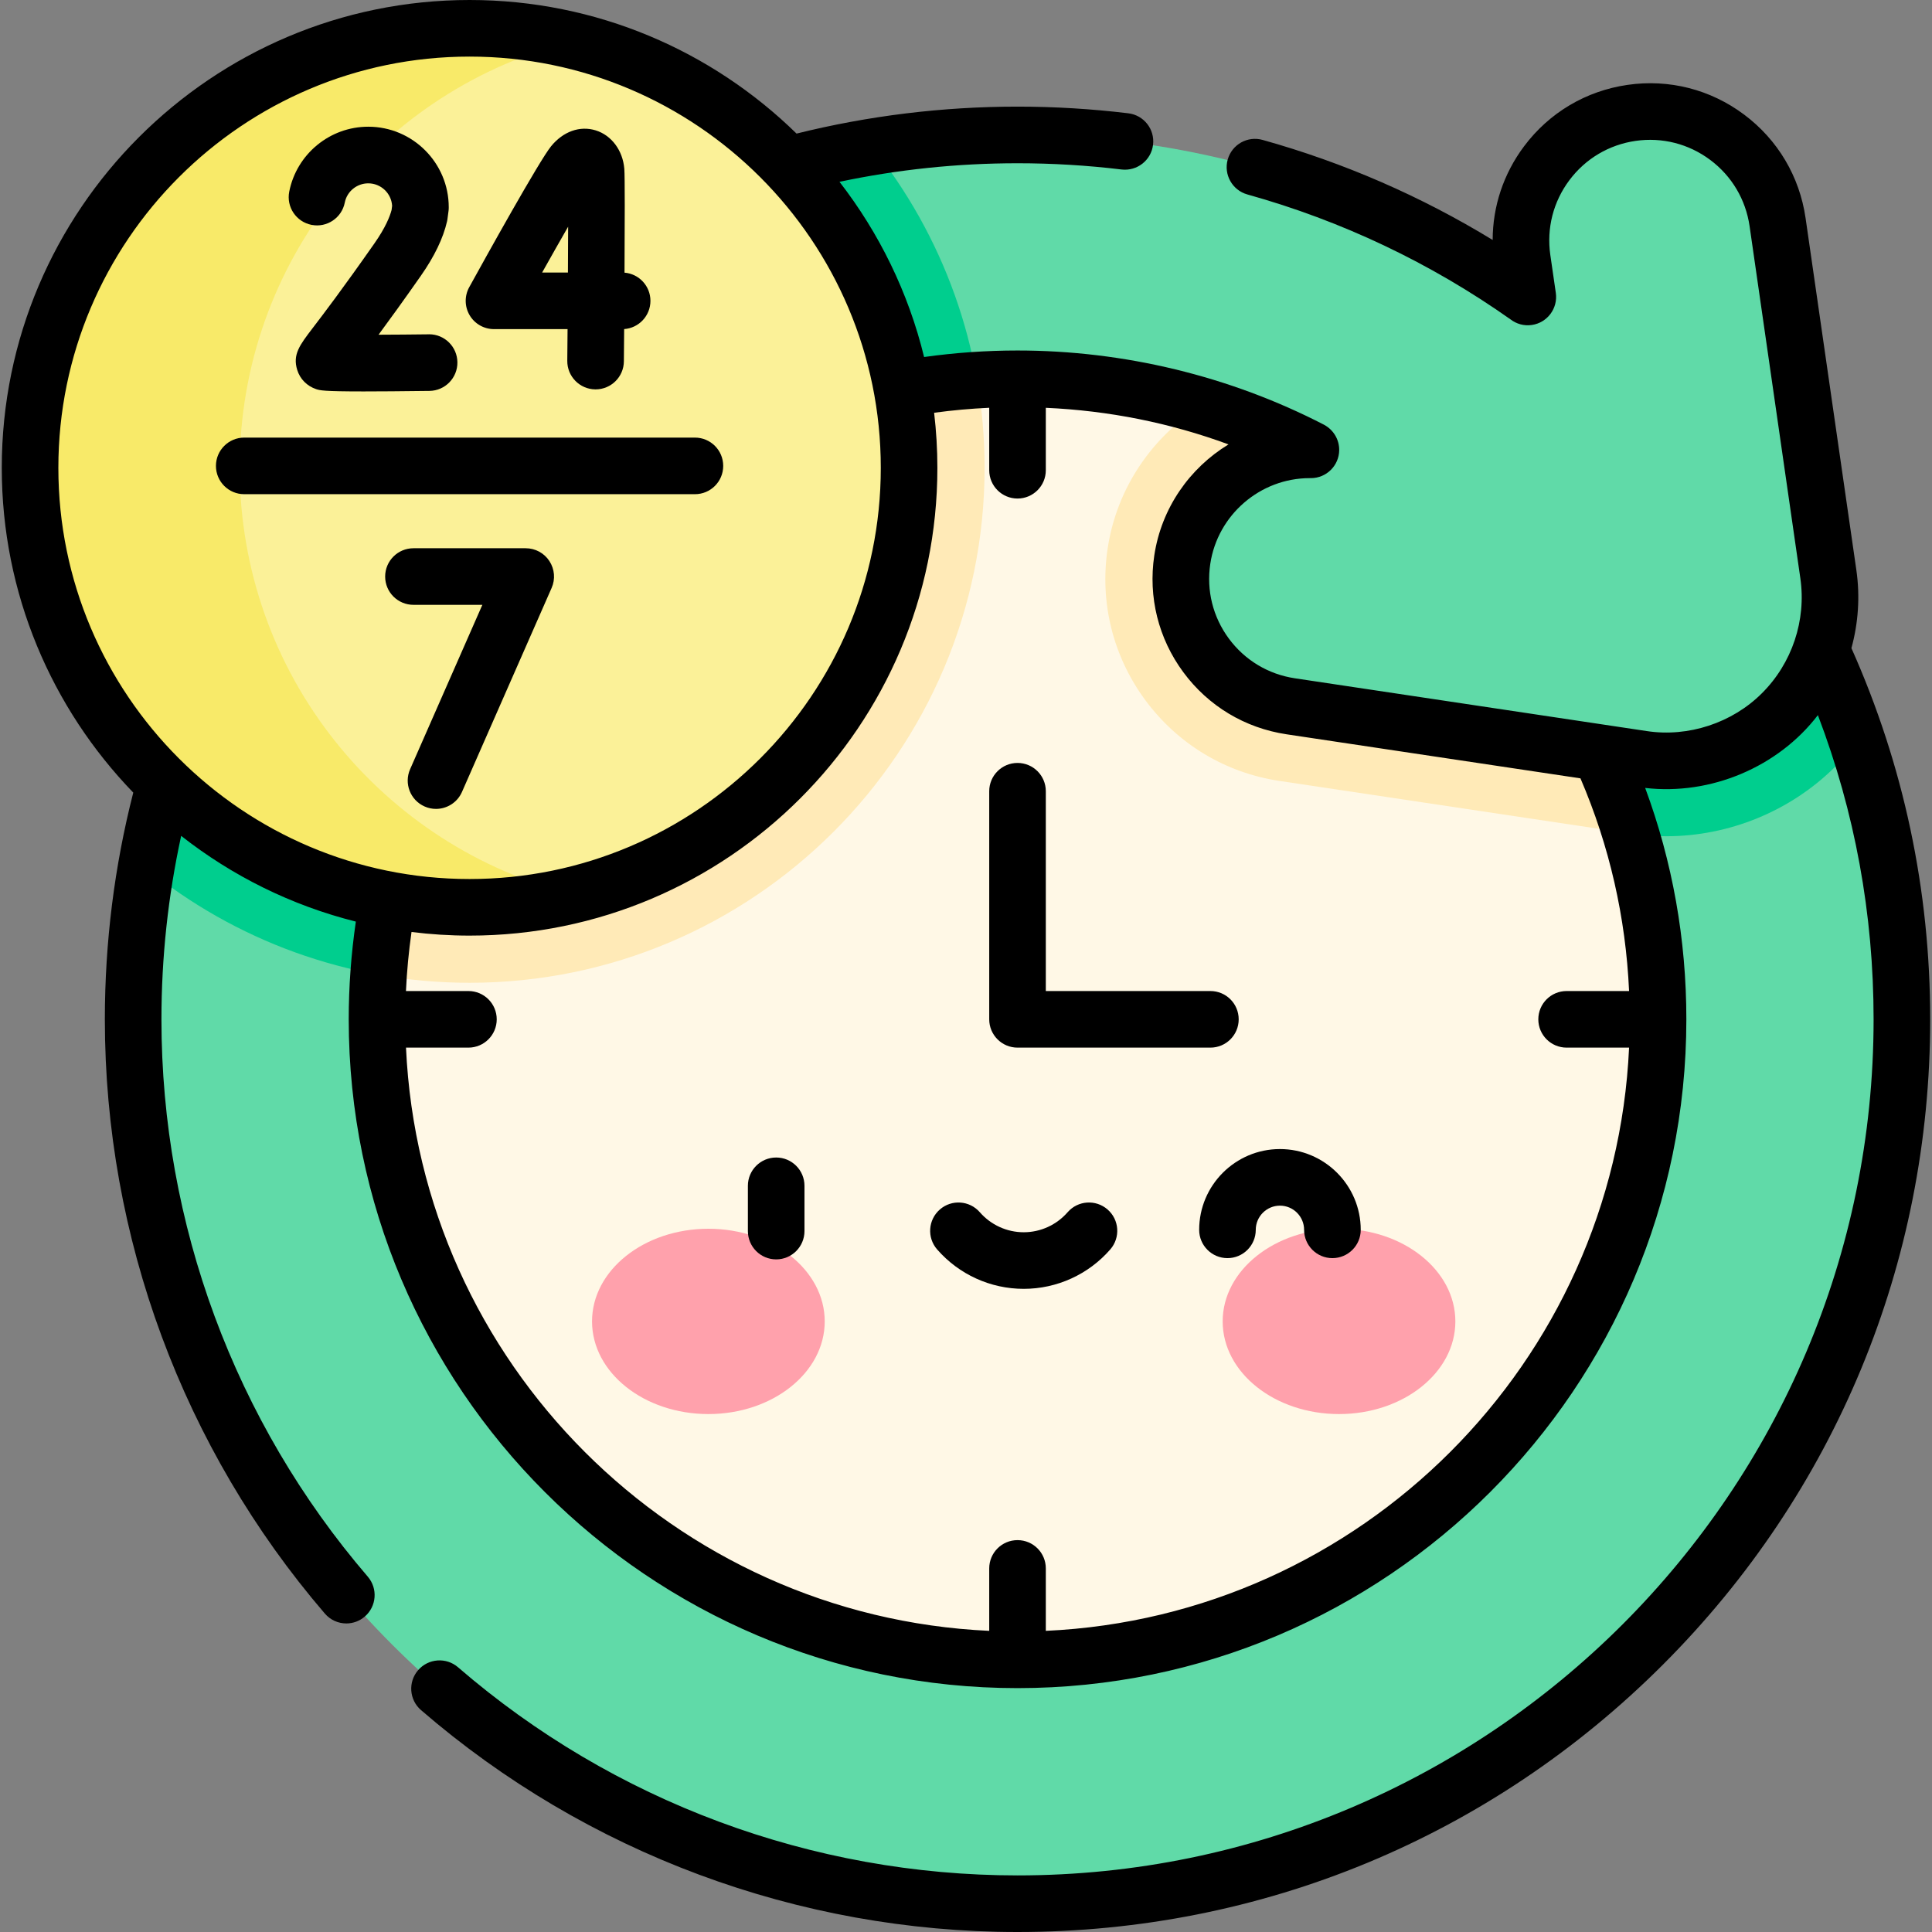 <?xml version="1.0" encoding="UTF-8"?> <svg xmlns="http://www.w3.org/2000/svg" width="48" height="48" viewBox="0 0 48 48" fill="none"><rect x="0" y="0" width="48" height="48" fill="#808080" stroke="none"/><g clip-path="url(#clip0_7169_16412)"><path d="M47.253 25.325C47.253 37.46 37.416 47.297 25.281 47.297C13.146 47.297 3.309 37.46 3.309 25.325C3.309 24.044 3.418 22.79 3.628 21.569L15.419 14.902L21.665 3.648C22.841 3.454 24.049 3.353 25.281 3.353C32.694 3.353 39.249 7.024 43.228 12.646L43.001 16.654L46.145 18.416C46.864 20.588 47.253 22.912 47.253 25.325Z" fill="#60DAA8"></path><path d="M46.145 18.416C45.977 18.64 45.793 18.852 45.593 19.051C44.49 20.148 42.963 20.776 41.403 20.776C41.11 20.776 40.816 20.755 40.528 20.712L40.514 20.71L36.265 20.072L43.228 12.646C44.468 14.397 45.458 16.337 46.145 18.416Z" fill="#00CE8E"></path><path d="M24.461 11.622C24.461 18.677 18.722 24.417 11.667 24.417C8.624 24.417 5.825 23.349 3.628 21.569C5.208 12.397 12.473 5.17 21.665 3.647C23.414 5.836 24.461 8.608 24.461 11.622Z" fill="#00CE8E"></path><path d="M41.193 25.325C41.193 34.114 34.069 41.239 25.28 41.239C16.491 41.239 9.366 34.114 9.366 25.325C9.366 24.953 9.379 24.582 9.404 24.217L24.274 9.443C26.158 9.322 28.107 9.55 29.852 10.078L40.514 20.71C40.956 22.171 41.193 23.721 41.193 25.325Z" fill="#FFF8E6"></path><path d="M40.514 20.71L31.788 19.402C30.447 19.201 29.265 18.489 28.457 17.398C27.651 16.308 27.318 14.968 27.519 13.627C27.745 12.121 28.631 10.846 29.852 10.078C30.797 10.361 31.706 10.73 32.568 11.175C36.358 13.131 39.259 16.563 40.514 20.71Z" fill="#FFEAB7"></path><path d="M24.462 11.622C24.462 18.677 18.722 24.417 11.667 24.417C10.896 24.417 10.139 24.349 9.404 24.216C9.951 16.277 16.321 9.939 24.275 9.442C24.398 10.151 24.462 10.88 24.462 11.622Z" fill="#FFEAB7"></path><path d="M32.569 11.176C30.996 11.162 29.613 12.305 29.374 13.905C29.111 15.654 30.317 17.286 32.067 17.548L40.807 18.858C41.005 18.888 41.204 18.902 41.403 18.902C42.467 18.902 43.507 18.482 44.27 17.722C45.176 16.822 45.608 15.529 45.425 14.265L44.164 5.518C43.911 3.767 42.286 2.552 40.535 2.805C38.784 3.057 37.569 4.682 37.822 6.433L37.958 7.379L32.569 11.176Z" fill="#60DAA8"></path><path d="M22.586 11.623C22.586 16.755 19.044 21.061 14.271 22.229C9.024 21.686 5.331 16.756 5.331 11.623C5.331 6.49 9.533 1.653 14.27 1.017C19.044 2.185 22.586 6.49 22.586 11.623Z" fill="#FBF198"></path><path d="M14.271 22.229C13.436 22.434 12.564 22.542 11.667 22.542C5.636 22.542 0.747 17.653 0.747 11.622C0.747 5.592 5.636 0.703 11.667 0.703C12.564 0.703 13.436 0.811 14.271 1.016C9.499 2.184 5.955 6.489 5.955 11.622C5.955 16.756 9.499 21.06 14.271 22.229Z" fill="#F8EA69"></path><path d="M17.6 35.132C19.196 35.132 20.49 34.102 20.49 32.83C20.49 31.559 19.196 30.528 17.6 30.528C16.003 30.528 14.709 31.559 14.709 32.83C14.709 34.102 16.003 35.132 17.6 35.132Z" fill="#FFA1AC"></path><path d="M33.268 35.132C34.864 35.132 36.158 34.102 36.158 32.83C36.158 31.559 34.864 30.528 33.268 30.528C31.671 30.528 30.377 31.559 30.377 32.83C30.377 34.102 31.671 35.132 33.268 35.132Z" fill="#FFA1AC"></path><path d="M25.28 26.028H30.072C30.461 26.028 30.775 25.713 30.775 25.325C30.775 24.936 30.461 24.622 30.072 24.622H25.983V19.658C25.983 19.27 25.669 18.955 25.28 18.955C24.892 18.955 24.577 19.27 24.577 19.658V25.325C24.577 25.713 24.892 26.028 25.28 26.028Z" fill="black"></path><path d="M13.061 13.621H10.273C9.884 13.621 9.569 13.936 9.569 14.324C9.569 14.713 9.884 15.027 10.273 15.027H11.984L10.189 19.111C10.033 19.466 10.194 19.881 10.55 20.037C10.642 20.078 10.738 20.097 10.832 20.097C11.103 20.097 11.361 19.94 11.477 19.677L13.705 14.607C13.801 14.39 13.78 14.139 13.65 13.94C13.521 13.741 13.299 13.621 13.061 13.621Z" fill="black"></path><path d="M12.273 8.177H14.101C14.098 8.455 14.096 8.721 14.094 8.965C14.091 9.353 14.403 9.67 14.791 9.674H14.797C15.183 9.674 15.497 9.363 15.5 8.977C15.502 8.781 15.505 8.502 15.507 8.176C15.872 8.15 16.16 7.846 16.16 7.474C16.16 7.106 15.877 6.804 15.516 6.774C15.523 5.581 15.526 4.373 15.511 4.194C15.473 3.736 15.193 3.361 14.8 3.239C14.407 3.118 13.993 3.265 13.692 3.633C13.397 3.996 12.06 6.405 11.658 7.135C11.538 7.352 11.541 7.617 11.668 7.832C11.794 8.046 12.025 8.177 12.273 8.177ZM14.115 5.632C14.114 5.979 14.112 6.369 14.11 6.771H13.469C13.697 6.364 13.919 5.973 14.115 5.632Z" fill="black"></path><path d="M7.741 5.587C8.121 5.662 8.491 5.414 8.566 5.033C8.62 4.756 8.866 4.555 9.149 4.555C9.464 4.555 9.723 4.802 9.742 5.112L9.729 5.216C9.685 5.384 9.575 5.657 9.306 6.042C8.504 7.188 8.026 7.814 7.769 8.15C7.445 8.574 7.267 8.808 7.384 9.19C7.454 9.417 7.626 9.591 7.855 9.668C7.948 9.698 8.026 9.725 9.032 9.725C9.421 9.725 9.949 9.721 10.67 9.712C11.058 9.707 11.369 9.388 11.364 9C11.359 8.614 11.046 8.305 10.661 8.305C10.658 8.305 10.655 8.305 10.652 8.306C10.235 8.311 9.796 8.315 9.405 8.316C9.671 7.956 10.017 7.479 10.458 6.849C10.792 6.372 11.01 5.92 11.106 5.503C11.111 5.481 11.116 5.457 11.118 5.434L11.144 5.238C11.148 5.208 11.149 5.178 11.149 5.149C11.149 4.046 10.252 3.148 9.149 3.148C8.195 3.148 7.37 3.827 7.186 4.762C7.111 5.143 7.359 5.512 7.741 5.587Z" fill="black"></path><path d="M6.068 12.278H17.265C17.654 12.278 17.968 11.964 17.968 11.575C17.968 11.187 17.654 10.872 17.265 10.872H6.068C5.68 10.872 5.365 11.187 5.365 11.575C5.365 11.964 5.68 12.278 6.068 12.278Z" fill="black"></path><path d="M19.284 28.758C18.896 28.758 18.581 29.073 18.581 29.461V30.586C18.581 30.974 18.896 31.289 19.284 31.289C19.672 31.289 19.987 30.974 19.987 30.586V29.461C19.987 29.073 19.673 28.758 19.284 28.758Z" fill="black"></path><path d="M27.517 30.049C27.224 29.794 26.78 29.824 26.525 30.117C26.25 30.433 25.852 30.615 25.434 30.615C25.016 30.615 24.618 30.433 24.343 30.117C24.087 29.824 23.643 29.794 23.351 30.049C23.058 30.304 23.027 30.748 23.282 31.041C23.825 31.664 24.609 32.021 25.434 32.021C26.258 32.021 27.043 31.664 27.585 31.041C27.84 30.748 27.81 30.304 27.517 30.049Z" fill="black"></path><path d="M31.8 28.548C30.693 28.548 29.793 29.448 29.793 30.555C29.793 30.943 30.108 31.258 30.496 31.258C30.884 31.258 31.199 30.943 31.199 30.555C31.199 30.224 31.469 29.954 31.8 29.954C32.131 29.954 32.4 30.224 32.4 30.555C32.4 30.943 32.715 31.258 33.103 31.258C33.492 31.258 33.807 30.943 33.807 30.555C33.807 29.448 32.906 28.548 31.8 28.548Z" fill="black"></path><path d="M45.998 16.103C46.169 15.479 46.215 14.819 46.121 14.165L44.859 5.418C44.71 4.385 44.168 3.472 43.332 2.847C42.496 2.221 41.467 1.959 40.434 2.109C39.402 2.258 38.489 2.8 37.864 3.636C37.354 4.317 37.086 5.127 37.085 5.962C35.306 4.876 33.39 4.041 31.369 3.476C30.994 3.371 30.607 3.59 30.502 3.964C30.398 4.338 30.616 4.726 30.99 4.831C33.34 5.487 35.54 6.532 37.527 7.934C37.673 8.047 37.862 8.103 38.058 8.074C38.442 8.019 38.709 7.662 38.654 7.278L38.517 6.333C38.422 5.671 38.59 5.013 38.99 4.478C39.39 3.943 39.974 3.596 40.636 3.5C41.297 3.405 41.955 3.573 42.49 3.973C43.025 4.373 43.372 4.957 43.468 5.619L44.729 14.366C44.88 15.411 44.523 16.479 43.774 17.224C43.038 17.96 41.946 18.322 40.911 18.163L32.171 16.852C31.511 16.753 30.928 16.403 30.531 15.866C30.134 15.329 29.97 14.669 30.069 14.009C30.251 12.791 31.311 11.879 32.539 11.879C32.549 11.879 32.559 11.879 32.569 11.879C32.954 11.879 33.268 11.569 33.272 11.183C33.274 10.914 33.125 10.679 32.904 10.558C32.9 10.556 32.897 10.553 32.892 10.551C30.557 9.345 27.924 8.708 25.28 8.708C24.504 8.708 23.726 8.763 22.959 8.87C22.567 7.263 21.84 5.786 20.857 4.517C22.305 4.211 23.788 4.056 25.28 4.056C26.142 4.056 27.011 4.108 27.865 4.211C28.25 4.256 28.601 3.983 28.647 3.597C28.694 3.212 28.419 2.862 28.034 2.815C27.124 2.705 26.198 2.649 25.28 2.649C23.422 2.649 21.577 2.875 19.79 3.319C17.693 1.267 14.825 0 11.666 0C5.258 0 0.044 5.214 0.044 11.623C0.044 14.754 1.289 17.6 3.311 19.692C2.842 21.524 2.605 23.417 2.605 25.325C2.605 30.741 4.546 35.984 8.071 40.089C8.21 40.251 8.407 40.334 8.605 40.334C8.767 40.334 8.93 40.278 9.062 40.164C9.357 39.911 9.391 39.467 9.138 39.172C5.832 35.323 4.011 30.405 4.011 25.325C4.011 23.786 4.176 22.258 4.501 20.767C5.764 21.759 7.237 22.495 8.841 22.897C8.724 23.698 8.664 24.512 8.664 25.325C8.664 34.487 16.118 41.941 25.28 41.941C34.443 41.941 41.897 34.487 41.897 25.325C41.897 23.339 41.553 21.411 40.874 19.576C42.495 19.765 44.176 19.061 45.165 17.767C46.083 20.175 46.549 22.71 46.549 25.325C46.549 37.053 37.008 46.594 25.28 46.594C20.175 46.594 15.238 44.758 11.38 41.423C11.086 41.169 10.642 41.202 10.388 41.495C10.134 41.789 10.166 42.233 10.46 42.487C14.574 46.042 19.837 48 25.28 48C31.337 48 37.031 45.641 41.314 41.359C45.597 37.076 47.955 31.381 47.955 25.325C47.955 22.113 47.296 19.012 45.998 16.103ZM11.666 1.406C17.3 1.406 21.883 5.989 21.883 11.623C21.883 17.256 17.3 21.839 11.666 21.839C6.033 21.839 1.45 17.256 1.45 11.623C1.45 5.989 6.033 1.406 11.666 1.406ZM25.983 40.518V38.967C25.983 38.578 25.669 38.264 25.28 38.264C24.892 38.264 24.577 38.578 24.577 38.967V40.518C16.748 40.16 10.445 33.857 10.087 26.028H11.638C12.026 26.028 12.341 25.713 12.341 25.325C12.341 24.936 12.026 24.622 11.638 24.622H10.086C10.108 24.13 10.155 23.64 10.224 23.155C10.696 23.214 11.178 23.245 11.666 23.245C18.075 23.245 23.289 18.031 23.289 11.623C23.289 11.16 23.261 10.703 23.208 10.255C23.661 10.193 24.119 10.152 24.577 10.131V11.683C24.577 12.071 24.892 12.386 25.28 12.386C25.668 12.386 25.983 12.071 25.983 11.683V10.132C27.551 10.202 29.07 10.506 30.522 11.041C29.557 11.628 28.855 12.622 28.678 13.8C28.523 14.832 28.78 15.863 29.4 16.702C30.02 17.541 30.93 18.088 31.962 18.243L39.266 19.338C39.987 21.017 40.391 22.79 40.474 24.622H38.922C38.534 24.622 38.219 24.936 38.219 25.325C38.219 25.713 38.534 26.028 38.922 26.028H40.474C40.116 33.857 33.812 40.16 25.983 40.518Z" fill="black"></path></g><defs><clipPath id="clip0_7169_16412"><rect width="48" height="48" fill="white"></rect></clipPath></defs></svg> 